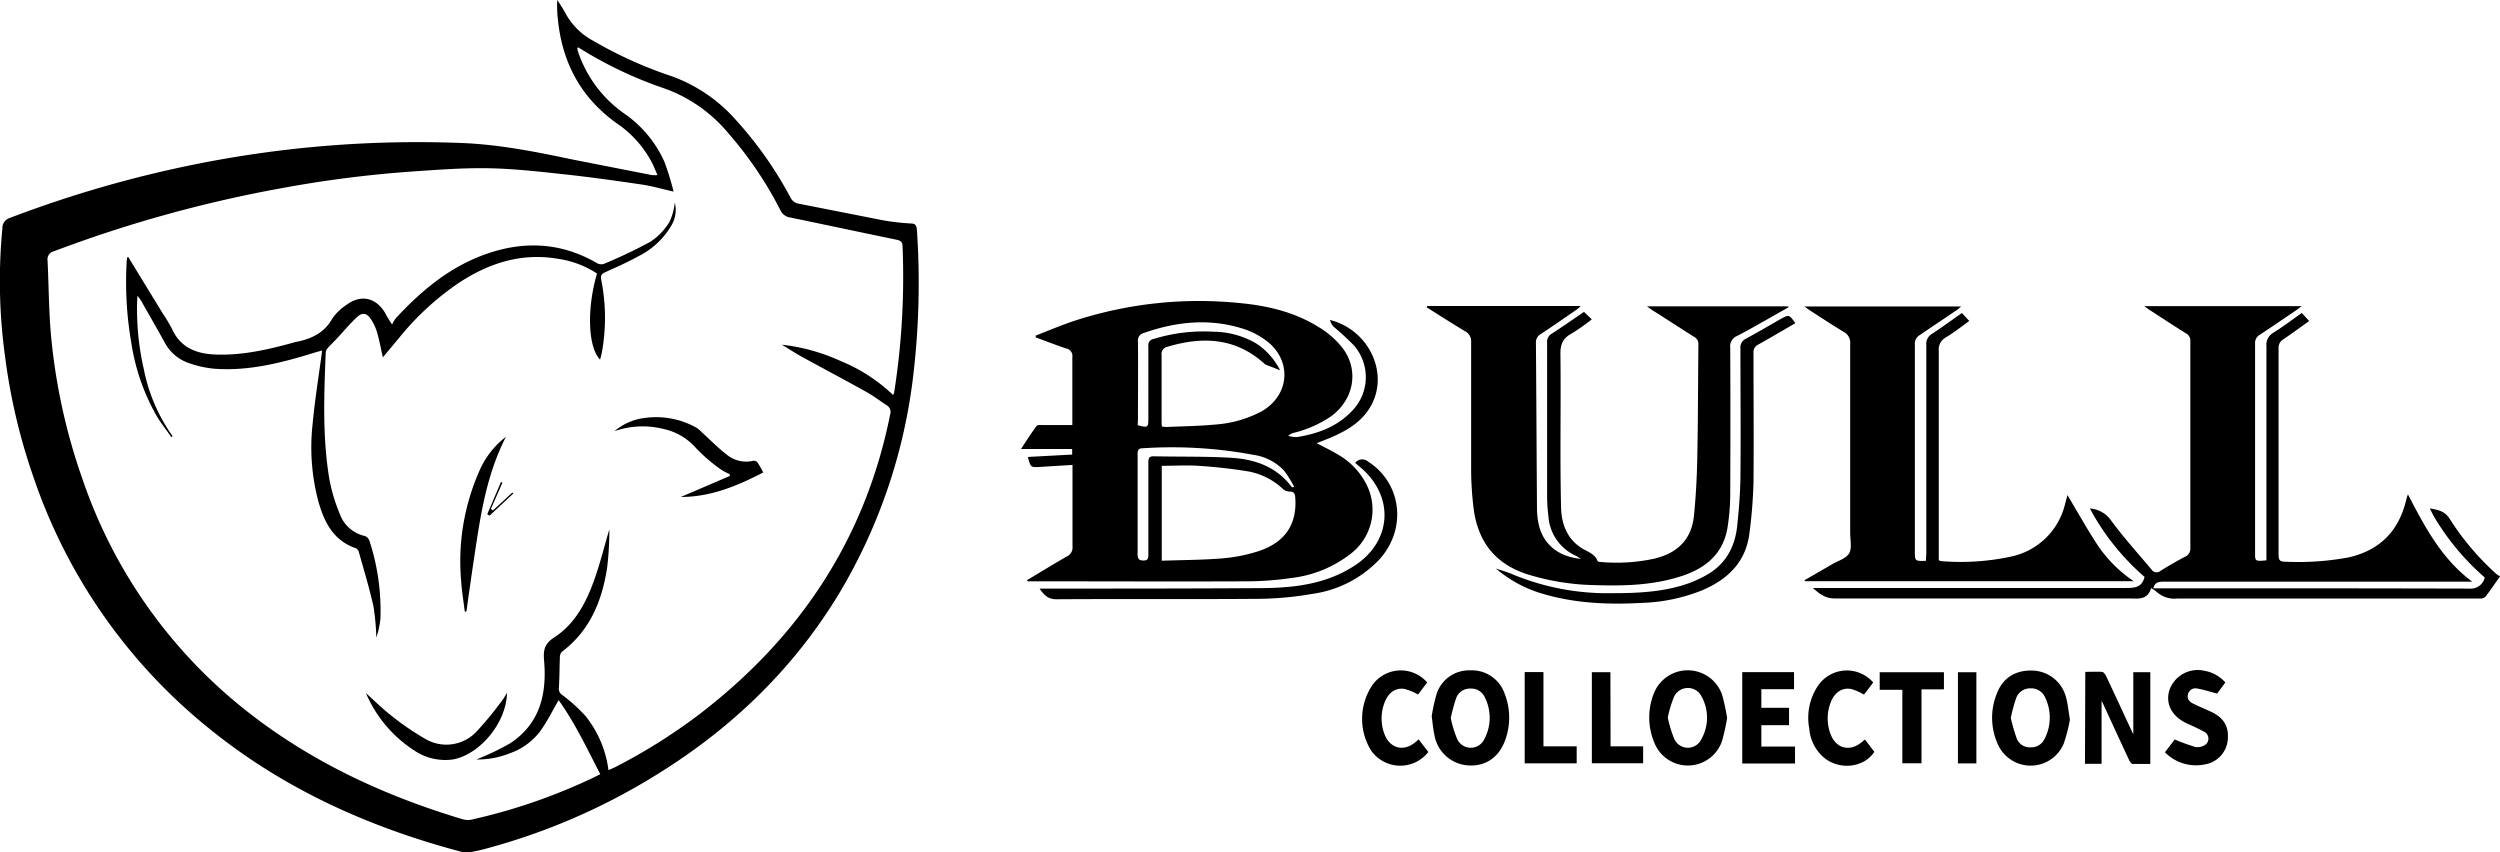 <svg xmlns="http://www.w3.org/2000/svg" id="Layer_1" data-name="Layer 1" viewBox="0 0 451.47 153.93"><path d="M173,98.66c-.39-.89-.68-1.67-1.07-2.39a19.49,19.49,0,0,0-6.05-6.8c-6.66-4.65-10.11-11.09-10.88-19.08a21.76,21.76,0,0,1-.1-3.35,28.21,28.21,0,0,1,1.49,2.4,12.29,12.29,0,0,0,5.07,5,75.18,75.18,0,0,0,14,6.33,28.2,28.2,0,0,1,11.64,7.86A69.49,69.49,0,0,1,197,102.67a2,2,0,0,0,1.55,1.16c5.08,1,10.14,2,15.22,3a43.79,43.79,0,0,0,5,.57c.81,0,1,.36,1.08,1.12a141.73,141.73,0,0,1-.62,26,99,99,0,0,1-13.44,39.72c-8.36,13.82-19.72,24.62-33.43,33a114.47,114.47,0,0,1-29.86,12.93,30.63,30.63,0,0,1-3.51.79,4.78,4.78,0,0,1-1.9-.23c-16.39-4.4-31.6-11.25-44.89-22a99.14,99.14,0,0,1-31.87-45.48,107.83,107.83,0,0,1-5.15-21.85,99.88,99.88,0,0,1-.48-23.12,1.9,1.9,0,0,1,1.36-1.89,210.53,210.53,0,0,1,34.27-9.84,203,203,0,0,1,47.39-3.68c6.82.27,13.44,1.61,20.07,3L172,98.66A6.8,6.8,0,0,0,173,98.66Zm-8.82,107.45c.46-.21.79-.34,1.11-.5a102.24,102.24,0,0,0,15-9.37c18.22-13.87,30.21-31.72,34.73-54.35a1.39,1.39,0,0,0-.62-1.66c-1.22-.8-2.38-1.69-3.65-2.4-3.82-2.13-7.68-4.17-11.51-6.27-1.29-.71-2.52-1.51-3.78-2.27a34.76,34.76,0,0,1,10.74,3,30.19,30.19,0,0,1,9.34,6.07,2.11,2.11,0,0,0,.19-.36,134.07,134.07,0,0,0,1.53-26.48c0-.87-.47-1.07-1.19-1.21-6.38-1.32-12.75-2.68-19.13-4a2.26,2.26,0,0,1-1.72-1.27,68.39,68.39,0,0,0-9.47-14,26.69,26.69,0,0,0-11.41-8,73.71,73.71,0,0,1-14.07-6.48c-.55-.33-1.09-.68-1.66-1,0,.17-.1.24-.08.3a3.25,3.25,0,0,0,.17.63,22.25,22.25,0,0,0,8.22,11,21,21,0,0,1,7.34,8.78,51.51,51.51,0,0,1,1.65,5.37c-2.1-.47-3.88-1-5.71-1.27-4.75-.7-9.51-1.37-14.29-1.88-4.53-.49-9.07-1-13.61-1.07s-9,.28-13.43.58a211.48,211.48,0,0,0-24,3.07A234.26,234.26,0,0,0,64.05,112.4a1.52,1.52,0,0,0-1.19,1.73c.23,4.77.22,9.56.7,14.3a107.72,107.72,0,0,0,5.56,25A90.31,90.31,0,0,0,99.53,196c11.5,8.9,24.47,14.85,38.34,19a3.19,3.19,0,0,0,1.47.07,103.39,103.39,0,0,0,21.45-7.3c.62-.28,1.22-.59,1.88-.92-2.41-4.67-4.61-9.33-7.52-13.38-1.15,2-2.13,4-3.41,5.73a11.66,11.66,0,0,1-5.45,3.89,15.42,15.42,0,0,1-6,1.1,45.35,45.35,0,0,0,6.14-2.94c5.34-3.51,6.61-8.9,6.1-14.84-.16-1.89,0-3.06,1.78-4.23,3.76-2.42,5.8-6.28,7.26-10.38,1.07-3,1.84-6.11,2.74-9.17a55.53,55.53,0,0,1-.4,6.93c-.92,6-3.11,11.37-8.16,15.18a1.35,1.35,0,0,0-.37.93c-.08,1.85-.06,3.7-.18,5.55a1.31,1.31,0,0,0,.61,1.32,31.36,31.36,0,0,1,4.18,3.78A19.54,19.54,0,0,1,164.15,206.11Z" transform="translate(-54.27 -67.04)"></path><path d="M239.74,171.81c2.4-1.44,4.78-2.91,7.21-4.29a1.78,1.78,0,0,0,1-1.83c0-4.48,0-9,0-13.45V151l-5.87.36c-1.68.1-1.68.1-2.19-1.8l8-.43v-1h-9.25c.94-1.41,1.83-2.83,2.83-4.17.17-.23.81-.16,1.23-.16,1.71,0,3.41,0,5.22,0,0-.32,0-.71,0-1.1,0-3.72,0-7.44,0-11.15a1.36,1.36,0,0,0-1.08-1.57c-1.86-.61-3.68-1.34-5.51-2l-.05-.32c2.54-1,5-2.05,7.62-2.88a72.56,72.56,0,0,1,28.72-3.06c5.23.45,10.33,1.58,14.84,4.42a15.68,15.68,0,0,1,4.23,3.71c3.06,4,2.11,9.3-2,12.34a20.76,20.76,0,0,1-6.72,3,2.36,2.36,0,0,0-1.07.56,5.72,5.72,0,0,0,1.61.22c3.7-.6,7.14-1.83,9.81-4.61a8.72,8.72,0,0,0,.47-11.92,47.51,47.51,0,0,0-3.68-3.39,2.77,2.77,0,0,1-.66-1.23c6.85,1.73,10.54,9.23,7.61,15.1-1.37,2.75-3.74,4.41-6.43,5.67-1.15.54-2.34,1-3.58,1.48,1.37.73,2.71,1.37,4,2.15a12.89,12.89,0,0,1,5.11,5.56A10,10,0,0,1,298.24,167a21.37,21.37,0,0,1-10.68,4.41,57,57,0,0,1-7.94.61c-12.73.06-25.45,0-38.17,0h-1.62Zm24.33-20.65V168.3c3.71-.13,7.32-.13,10.9-.42a29.46,29.46,0,0,0,6.31-1.22c5-1.56,7.25-4.85,6.9-9.77-.06-.78-.28-1.1-1.09-1.08a1.94,1.94,0,0,1-1.15-.48,12.42,12.42,0,0,0-6.15-3.14c-2.87-.48-5.77-.8-8.67-1C268.81,151,266.47,151.16,264.07,151.16Zm-4.35-7.33c1.85.49,1.93.43,1.93-1.29,0-4.34,0-8.67,0-13a1.13,1.13,0,0,1,1-1.3,30.35,30.35,0,0,1,10.79-1.29,15.38,15.38,0,0,1,7.79,2.18,12.59,12.59,0,0,1,4.21,4.78c-1-.4-1.79-.71-2.56-1a1.9,1.9,0,0,1-.43-.33c-5.2-4.6-11.13-4.79-17.41-2.9a1.31,1.31,0,0,0-1,1.51c0,3.9,0,7.8,0,11.7,0,.38,0,.76.06,1.17a5.42,5.42,0,0,0,.76.09c2.94-.13,5.9-.16,8.83-.44a21,21,0,0,0,8.35-2.35c5.17-2.9,5.64-9.27.87-12.82a13.93,13.93,0,0,0-3.93-2.06c-6.1-2-12.14-1.41-18.11.68a1.41,1.41,0,0,0-1.1,1.58c.05,4.7,0,9.4,0,14.1Zm28,11.25.24-.17a22.66,22.66,0,0,0-1.79-2.87,9.43,9.43,0,0,0-5.54-2.86,80,80,0,0,0-20-1.19c-.72,0-.92.31-.92,1,0,2.51,0,5,0,7.54,0,3.54,0,7.07,0,10.61,0,.87.27,1.13,1.13,1.12s.81-.62.81-1.19c0-5.51,0-11,0-16.51,0-.76.12-1.14,1-1.12,4.59.1,9.18,0,13.76.26,4.34.23,8.31,1.54,11.09,5.23C287.53,155,287.65,155,287.74,155.08Z" transform="translate(-54.27 -67.04)"></path><path d="M431.68,158.87a5.06,5.06,0,0,1,3.76,2.07c2.27,3.1,4.89,6,7.35,8.92a1.09,1.09,0,0,0,1.67.25c1.42-.89,2.88-1.72,4.36-2.51a1.58,1.58,0,0,0,1-1.61q0-18.66,0-37.3a1.51,1.51,0,0,0-.84-1.48c-2.23-1.39-4.42-2.83-6.62-4.26-.23-.14-.44-.32-.84-.62h28.4c-.54.4-.89.68-1.27.93-2.08,1.41-4.15,2.83-6.25,4.21a1.7,1.7,0,0,0-.89,1.59q0,19,0,38.06c0,1.25.1,1.3,2.05,1.11v-1.37c0-12.43,0-24.86,0-37.29a2.51,2.51,0,0,1,1.3-2.47c1.72-1.09,3.35-2.32,5.09-3.54l1.33,1.45c-1.61,1.15-3.13,2.26-4.68,3.32a1.73,1.73,0,0,0-.85,1.61q0,18.65,0,37.3c0,1,.27,1.23,1.22,1.24a49.72,49.72,0,0,0,11.42-.78c5.58-1.26,9-4.69,10.36-10.18.06-.25.13-.5.2-.74s.07-.21.16-.47c3.06,5.88,6.08,11.66,11.61,15.77H445.13c-.87,0-1.7,0-2,1.2.43,0,.84,0,1.24,0,18.6,0,37.19,0,55.78.05a2.6,2.6,0,0,0,2.84-2,44.65,44.65,0,0,1-9.17-11c-.25-.44-.46-.9-.76-1.48,1.54.26,2.74.5,3.63,1.94a47.72,47.72,0,0,0,8.38,9.89,4.59,4.59,0,0,0,.69.45c-1,1.36-1.78,2.56-2.67,3.7a1.45,1.45,0,0,1-1,.3c-1.6,0-3.2,0-4.81,0q-24.93,0-49.87,0a4.72,4.72,0,0,1-3.68-1.22,5.92,5.92,0,0,0-1-.66c-.66,2.28-2.47,1.86-4.12,1.86-17.68,0-35.36,0-53.05,0-1.61,0-2.62-.74-3.91-1.89h1.64q27.45,0,54.91,0c1.57,0,2.89-.08,3.35-2A43.27,43.27,0,0,1,431.68,158.87Z" transform="translate(-54.27 -67.04)"></path><path d="M312,122.3h27.73a6.44,6.44,0,0,1-.71.63c-2.16,1.49-4.31,3-6.5,4.43a1.71,1.71,0,0,0-.88,1.59c.08,10,.12,19.91.19,29.86a14.36,14.36,0,0,0,.31,2.93c.81,3.59,3.52,5.83,7.63,6.22-.44-.26-.68-.44-.94-.56a8.44,8.44,0,0,1-4.93-7.1,28.89,28.89,0,0,1-.24-3.6c0-9.26,0-18.52,0-27.78a1.68,1.68,0,0,1,.9-1.66c1.92-1.24,3.8-2.56,5.76-3.9l1.41,1.35a36.22,36.22,0,0,1-3.66,2.57c-1.68.89-2.07,2.13-2,4,.1,9.15-.11,18.31.11,27.45.07,2.77,1,5.57,3.7,7.28,1,.65,2.39,1,2.9,2.35,0,.12.39.15.6.17a32.08,32.08,0,0,0,9.67-.61c4.17-1,6.7-3.48,7.13-7.76.35-3.51.54-7.05.6-10.57.14-6.78.13-13.56.2-20.35a1.46,1.46,0,0,0-.8-1.39c-2.53-1.59-5-3.21-7.56-4.82-.26-.17-.5-.36-.92-.67h25.49l.06.18c-.9.51-1.8,1-2.7,1.53-2.2,1.23-4.37,2.5-6.6,3.65a2,2,0,0,0-1.22,2.14q.06,13.19,0,26.36a39,39,0,0,1-.51,6.2c-.8,4.66-3.94,7.22-8.2,8.63-5.06,1.67-10.3,1.83-15.57,1.66A43.7,43.7,0,0,1,330,170.72c-5.87-1.92-8.91-6.05-9.63-12a59.05,59.05,0,0,1-.43-6.64c0-7.77,0-15.53,0-23.3a2,2,0,0,0-1.08-1.91c-2.34-1.4-4.63-2.87-6.93-4.32Z" transform="translate(-54.27 -67.04)"></path><path d="M439.6,172H380.22l-.06-.19c1.63-.94,3.26-1.87,4.88-2.82,1.1-.65,2.59-1.08,3.15-2s.2-2.48.2-3.75c0-11.37,0-22.74,0-34.12a2.2,2.2,0,0,0-1.21-2.17c-2.09-1.25-4.12-2.61-6.18-3.93-.23-.15-.44-.33-.86-.64h28.3c-.32.26-.54.47-.78.64-2.23,1.51-4.45,3-6.7,4.53a1.77,1.77,0,0,0-.89,1.69q0,18.65,0,37.29c0,1.85,0,1.85,2,1.79,0-.48.07-1,.07-1.46q0-18.76,0-37.51a2.06,2.06,0,0,1,1-2c1.82-1.2,3.58-2.49,5.42-3.78l1.34,1.43c-1.46,1.06-2.82,2.13-4.28,3a2.46,2.46,0,0,0-1.23,2.41c0,12.17,0,24.35,0,36.52v1.23c.15.11.21.19.27.2a43.21,43.21,0,0,0,12.93-.84,12.72,12.72,0,0,0,9.61-9.47l.43-1.6c1.71,2.87,3.32,5.73,5.08,8.48A24,24,0,0,0,439.6,172Z" transform="translate(-54.27 -67.04)"></path><path d="M378.49,125.4c-2.28,1.32-4.47,2.62-6.69,3.86a1.52,1.52,0,0,0-.87,1.57c0,7.8.07,15.6,0,23.4a88.35,88.35,0,0,1-.72,9c-.61,5.27-3.89,8.43-8.55,10.41a31.76,31.76,0,0,1-10.75,2.27c-6.29.35-12.53.1-18.6-1.81a22.6,22.6,0,0,1-7.91-4.4c1.19.41,2.16.67,3.06,1.07a44.67,44.67,0,0,0,18.12,3.39c4.65,0,9.26-.23,13.69-1.8a22.36,22.36,0,0,0,2.78-1.26c3.73-1.93,5.55-5.16,5.95-9.21.3-2.89.54-5.81.57-8.71.08-7.73,0-15.46,0-23.18a1.75,1.75,0,0,1,1-1.8c2.11-1.14,4.18-2.36,6.27-3.55C377.35,123.82,377.36,123.82,378.49,125.4Z" transform="translate(-54.27 -67.04)"></path><path d="M242,173.33h3.61c11.89,0,23.77,0,35.65-.08,4.77,0,9.56-.31,14.05-2.18a22,22,0,0,0,3.76-2c6.45-4.34,7-12.08,1.26-17.3L299,150.63a1.6,1.6,0,0,1,2.33-.23c6.18,3.95,7.08,12.39,1.83,17.89a20.58,20.58,0,0,1-11.91,6,59.85,59.85,0,0,1-9.44.89c-12.28.1-24.56,0-36.85.08C243.54,175.23,242.84,174.54,242,173.33Z" transform="translate(-54.27 -67.04)"></path><path d="M430.85,188.37c1,0,2-.06,3,0,.28,0,.61.45.76.77,1.56,3.29,3.08,6.59,4.61,9.89.08.18.17.35.3.6V188.43h3.07V205c-1,0-2.11,0-3.18,0-.24,0-.52-.44-.66-.73-1.62-3.46-3.21-6.93-4.81-10.39a1.28,1.28,0,0,0-.15-.24v11.33h-3Z" transform="translate(-54.27 -67.04)"></path><path d="M428.07,197a28.78,28.78,0,0,1-1.13,4.37,6.48,6.48,0,0,1-11.81.24,11.59,11.59,0,0,1-.12-9.64c1.16-2.76,3.61-4.06,6.72-3.81a6.44,6.44,0,0,1,5.69,5C427.71,194.27,427.82,195.47,428.07,197Zm-10.67-.29a34.16,34.16,0,0,0,1.07,3.71A2.54,2.54,0,0,0,421,202a2.67,2.67,0,0,0,2.53-1.6,8.33,8.33,0,0,0,.08-7.38,2.72,2.72,0,0,0-2.7-1.67,2.65,2.65,0,0,0-2.54,1.75A28.33,28.33,0,0,0,417.4,196.67Z" transform="translate(-54.27 -67.04)"></path><path d="M312.82,196.38a31.8,31.8,0,0,1,.85-3.91,6.14,6.14,0,0,1,6.12-4.37,6.25,6.25,0,0,1,6.22,4.26,11.78,11.78,0,0,1,.15,8.13c-1.07,3.23-3.53,4.95-6.63,4.78a6.62,6.62,0,0,1-6.22-5.49C313.09,198.79,313,197.76,312.82,196.38Zm3.44.32a20.16,20.16,0,0,0,1.16,3.8,2.7,2.7,0,0,0,4.91,0,8.17,8.17,0,0,0,.11-7.47,2.69,2.69,0,0,0-2.61-1.64,2.62,2.62,0,0,0-2.58,1.69A31.11,31.11,0,0,0,316.26,196.7Z" transform="translate(-54.27 -67.04)"></path><path d="M366.17,196.7a36.28,36.28,0,0,1-.95,4.24,6.51,6.51,0,0,1-12.23.13,11.69,11.69,0,0,1,0-8.94,6.57,6.57,0,0,1,12.27.37A38.49,38.49,0,0,1,366.17,196.7Zm-10.72-.08a22.41,22.41,0,0,0,1.16,3.83,2.69,2.69,0,0,0,4.91.07,7.88,7.88,0,0,0,.06-7.65,2.76,2.76,0,0,0-5,0A21.25,21.25,0,0,0,355.45,196.62Z" transform="translate(-54.27 -67.04)"></path><path d="M368.9,188.42h9.35v3.08h-5.9v3.36h5V198h-5v3.86h6.08v3.06H368.9Z" transform="translate(-54.27 -67.04)"></path><path d="M445.23,202.89l1.77-2.31a34.41,34.41,0,0,0,3.78,1.37,2.54,2.54,0,0,0,1.82-.47,1.39,1.39,0,0,0-.38-2.34c-1-.55-2-1-3.05-1.47-2.73-1.29-3.91-3.58-3.11-6.06a5.41,5.41,0,0,1,6.33-3.43,6.49,6.49,0,0,1,3.75,2.11l-1.48,2c-1.32-.34-2.47-.72-3.65-.92a1.37,1.37,0,0,0-1.63,1.13c-.19.82.33,1.31,1,1.63,1,.49,2.05.93,3.08,1.4,2.41,1.1,3.36,2.68,3.11,5.18a4.94,4.94,0,0,1-4.12,4.37A7.85,7.85,0,0,1,445.23,202.89Z" transform="translate(-54.27 -67.04)"></path><path d="M312,190.29l-1.64,2.17a11.55,11.55,0,0,0-2.41-1c-1.68-.29-3,.68-3.68,2.55a8,8,0,0,0,0,5.56c1,2.67,3.51,3.29,5.66,1.45l.53-.46,1.75,2.28a6.43,6.43,0,0,1-10.36-.3,10.91,10.91,0,0,1,.29-11.83A6.29,6.29,0,0,1,312,190.29Z" transform="translate(-54.27 -67.04)"></path><path d="M392.55,190.29l-1.67,2.19a10.79,10.79,0,0,0-2.22-1c-1.75-.36-3.18.63-3.86,2.6a7.94,7.94,0,0,0,.06,5.56c1,2.6,3.47,3.21,5.62,1.42l.57-.48,1.7,2.23c-1.8,2.81-6.11,3.36-8.93,1.18A7.65,7.65,0,0,1,381,198.6,10.35,10.35,0,0,1,382.5,191,6.3,6.3,0,0,1,392.55,190.29Z" transform="translate(-54.27 -67.04)"></path><path d="M405.32,191.53h-4.05v13.35h-3.46V191.61h-4.09v-3.17h11.6Z" transform="translate(-54.27 -67.04)"></path><path d="M329.61,204.89V188.41H333v13.41h6v3.07Z" transform="translate(-54.27 -67.04)"></path><path d="M345.12,201.82H351v3.06h-9.26V188.43h3.35Z" transform="translate(-54.27 -67.04)"></path><path d="M411.18,204.9h-3.33V188.44h3.33Z" transform="translate(-54.27 -67.04)"></path><path d="M77.46,113.49q3.12,5.13,6.26,10.25a25.85,25.85,0,0,1,1.62,2.71c1.58,3.49,4.55,4.51,8,4.62,5,.16,9.76-1,14.5-2.32l.1,0c2.64-.56,4.89-1.62,6.31-4.13a8.83,8.83,0,0,1,2.47-2.44c2.69-2.06,5.48-1.45,7.17,1.5a16,16,0,0,0,1.19,1.95,6.77,6.77,0,0,1,.66-1.11c4.5-4.87,9.5-9.08,15.8-11.42,7-2.6,13.91-2.4,20.52,1.45a1.55,1.55,0,0,0,1.19.17,88.4,88.4,0,0,0,8.44-4,11.29,11.29,0,0,0,3.5-3.64,11,11,0,0,0,.94-3.47,5.48,5.48,0,0,1-.62,4.16,14.29,14.29,0,0,1-6,5.57c-1.91,1.06-3.91,1.94-5.9,2.84-.66.3-.92.54-.77,1.36a35,35,0,0,1,.1,13.26c-.08.38-.19.76-.3,1.18-2.19-2.19-2.43-9.18-.56-15.54a17.17,17.17,0,0,0-6.84-2.63c-6.62-1.19-12.54.67-18,4.24a49.72,49.72,0,0,0-10.89,10l-2.94,3.52c-.38-1.68-.65-3.17-1.08-4.62a8.58,8.58,0,0,0-1.13-2.34c-.66-1-1.46-1.18-2.33-.41-1.35,1.2-2.49,2.62-3.73,3.94-.58.62-1.2,1.21-1.76,1.84a1.3,1.3,0,0,0-.29.76c-.31,7.69-.61,15.39.69,23a32,32,0,0,0,1.9,6.23,6.19,6.19,0,0,0,4.46,3.86,1.39,1.39,0,0,1,.83.83,40.39,40.39,0,0,1,2,14.1,15.8,15.8,0,0,1-.74,3.42,43.32,43.32,0,0,0-.51-5.6c-.74-3.33-1.74-6.61-2.66-9.9a1,1,0,0,0-.52-.63c-4-1.36-5.66-4.61-6.73-8.29a38,38,0,0,1-1.08-14.2c.41-4.41,1.13-8.78,1.72-13.23l-1.24.35c-6,1.86-12,3.43-18.33,2.94a18.9,18.9,0,0,1-4.46-1A7.71,7.71,0,0,1,84,128.86c-1.34-2.42-2.72-4.82-4.09-7.23a5.58,5.58,0,0,0-.83-1.17,48.26,48.26,0,0,0,1.16,13.24,31.25,31.25,0,0,0,5.21,12.12l-.24.15c-.88-1.26-1.84-2.47-2.63-3.78A38.15,38.15,0,0,1,78,129.06a64.42,64.42,0,0,1-.87-14.48c0-.35.07-.71.1-1.06Z" transform="translate(-54.27 -67.04)"></path><path d="M177.21,156.79l8.87-3.8-.07-.35a8.65,8.65,0,0,1-1.51-.79A29.21,29.21,0,0,1,180,148a10.83,10.83,0,0,0-5.77-3.46,15.38,15.38,0,0,0-9,.37,10.38,10.38,0,0,1,5.53-2.4,14.86,14.86,0,0,1,9.28,1.77,5.53,5.53,0,0,1,1,.85c1.48,1.34,2.88,2.78,4.46,4a5.5,5.5,0,0,0,4.84,1.11.92.92,0,0,1,.76.36,19.86,19.86,0,0,1,1,1.76C187.34,154.83,182.6,156.78,177.21,156.79Z" transform="translate(-54.27 -67.04)"></path><path d="M120.35,192.2c1.55,1.38,3,2.86,4.65,4.12a46.65,46.65,0,0,0,5.92,4.06,7.47,7.47,0,0,0,9.44-1.26,63.12,63.12,0,0,0,4.69-5.72c.26-.33.45-.72.78-1.23-.11,5.32-4.77,11-9.64,12a10,10,0,0,1-7-1.53A23.15,23.15,0,0,1,120.35,192.2Z" transform="translate(-54.27 -67.04)"></path><path d="M145.64,145.92c-3.51,6.85-4.58,14.1-5.67,21.33-.51,3.41-1,6.82-1.47,10.23h-.3c-.22-1.84-.53-3.67-.65-5.51a40.3,40.3,0,0,1,3.18-19.63A15.54,15.54,0,0,1,145.64,145.92Z" transform="translate(-54.27 -67.04)"></path><path d="M145,154.22c-.69,1.57-1.38,3.15-2.08,4.72l.38.27,3.5-3.23.17.18-4.29,4-.42-.26,2.49-5.84Z" transform="translate(-54.27 -67.04)"></path></svg>